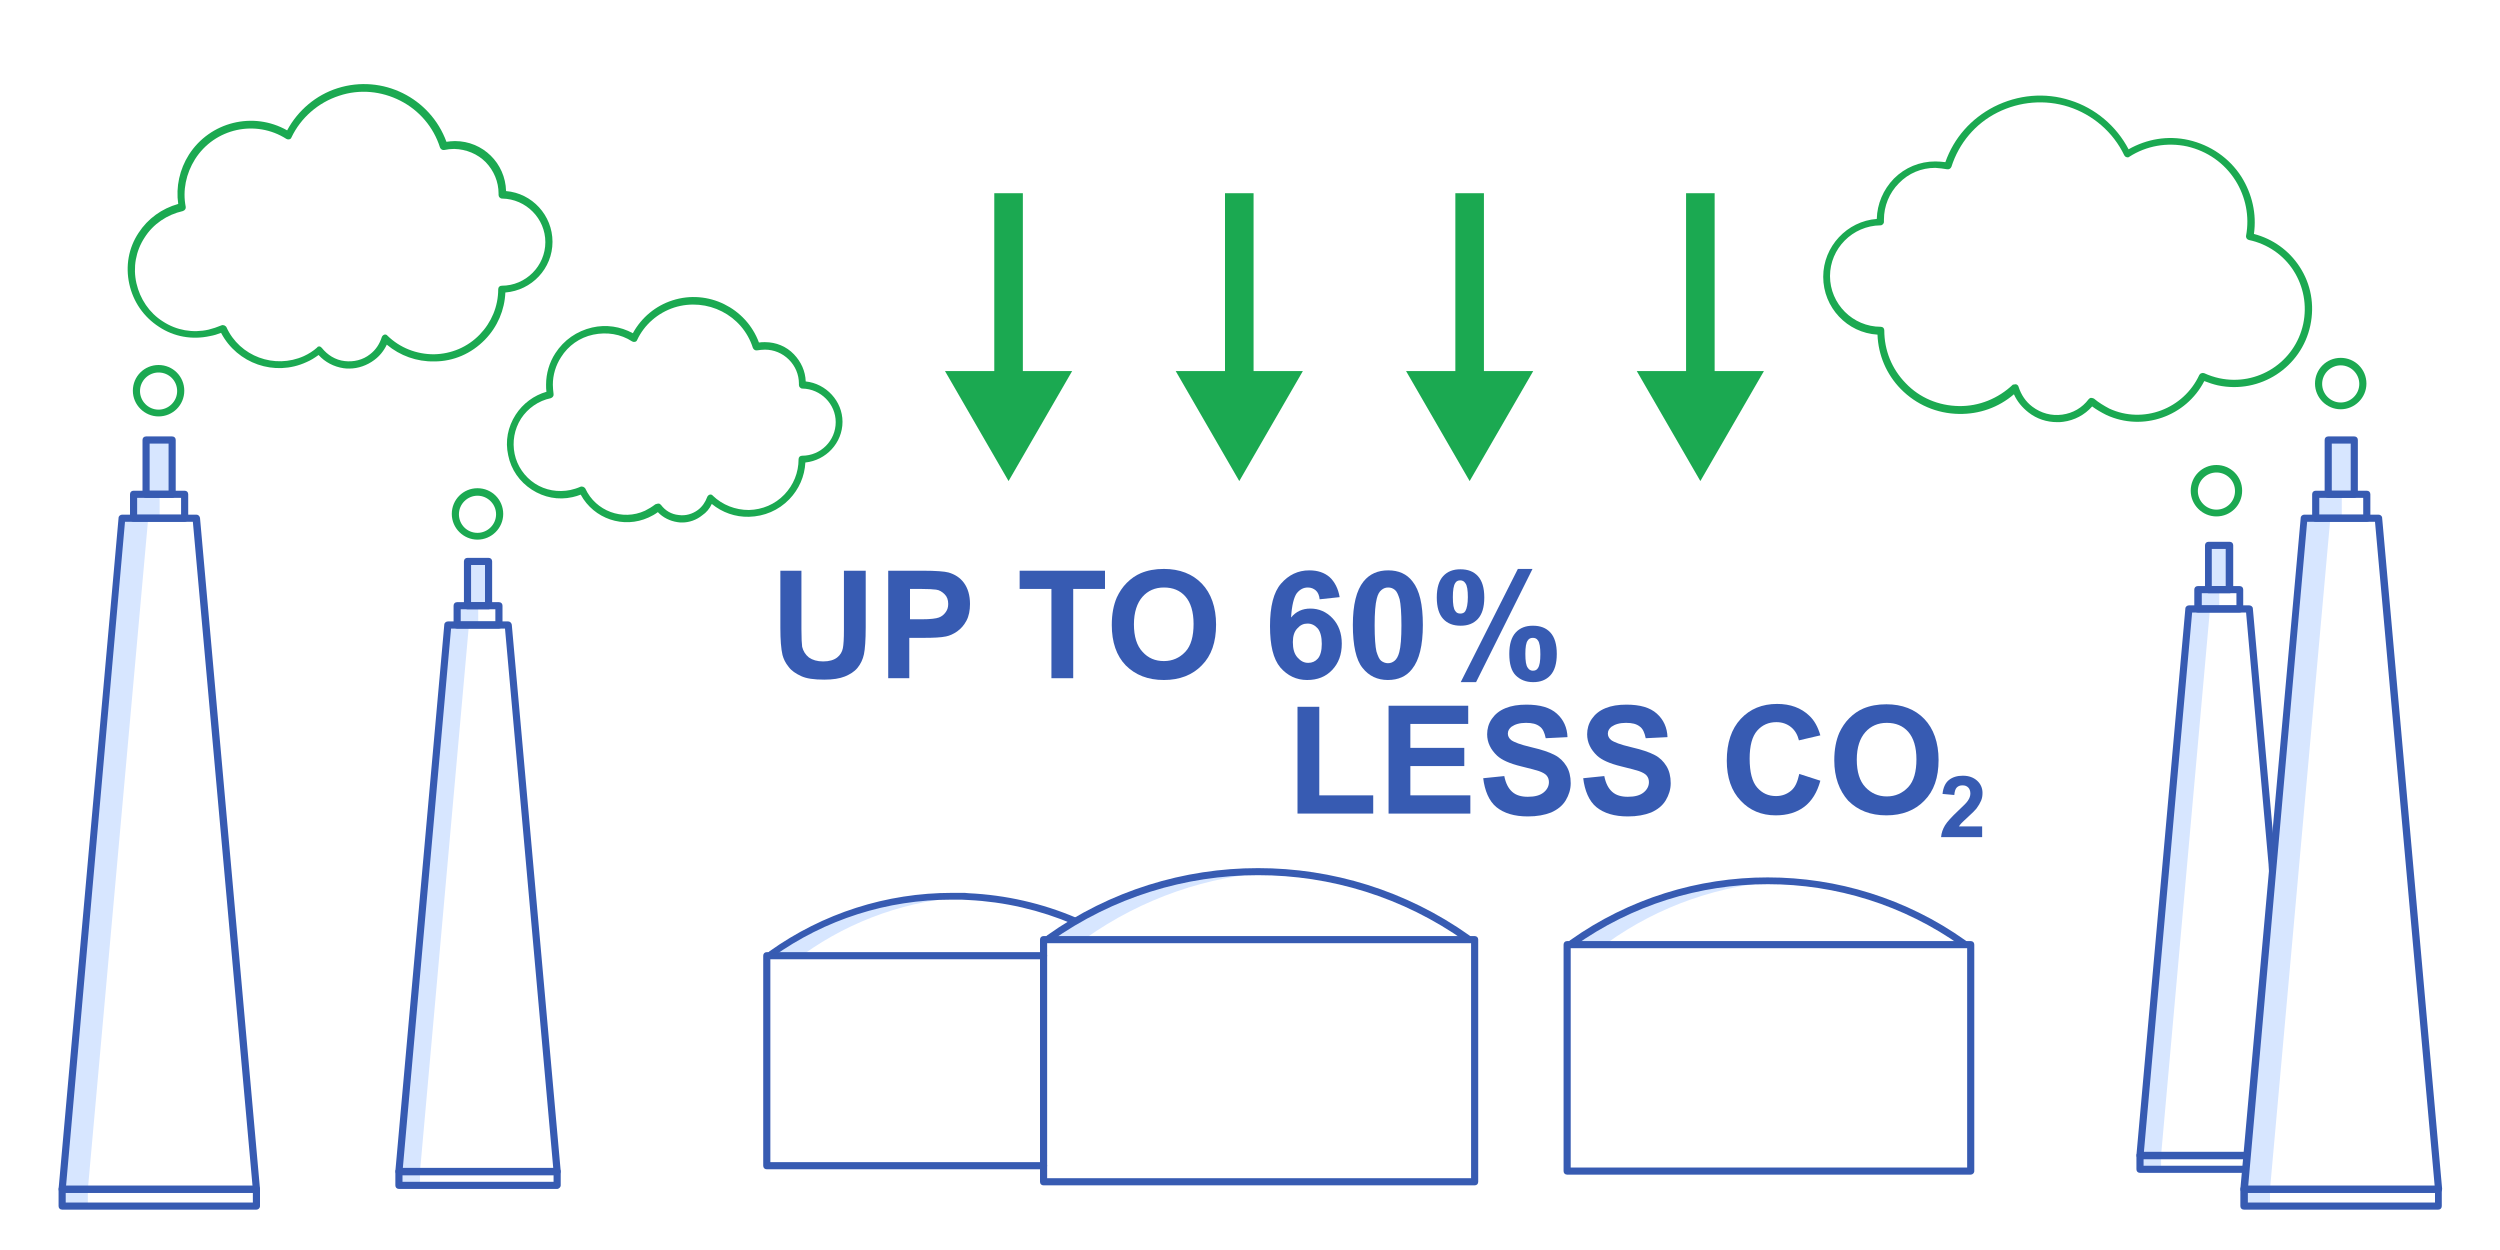 <?xml version="1.0" encoding="utf-8"?>
<!-- Generator: Adobe Illustrator 25.2.1, SVG Export Plug-In . SVG Version: 6.00 Build 0)  -->
<svg version="1.1" id="WhatsLNG_infographic_03" xmlns="http://www.w3.org/2000/svg" xmlns:xlink="http://www.w3.org/1999/xlink"
	 x="0px" y="0px" viewBox="0 0 700 350" style="enable-background:new 0 0 700 350;" xml:space="preserve">
<style type="text/css">
	.st0{fill:#1BA951;}
	.st1{enable-background:new    ;}
	.st2{fill:#375BB2;}
	.st3{fill:#D7E6FF;}
	.st4{fill:none;}
</style>
<g id="Group_24046">
	<g id="Path_26732">
		<path class="st0" d="M347,134.7l17.8-30.8h-35.6L347,134.7z"/>
	</g>
	<g id="Group_24045">
		<g id="Rectangle_5192">
			<rect x="343" y="54.1" class="st0" width="8" height="50.7"/>
		</g>
	</g>
</g>
<g id="Group_24048">
	<g id="Path_26733">
		<path class="st0" d="M282.4,134.7l17.8-30.8h-35.6L282.4,134.7z"/>
	</g>
	<g id="Group_24047">
		<g id="Rectangle_5193">
			<rect x="278.4" y="54.1" class="st0" width="8" height="50.7"/>
		</g>
	</g>
</g>
<g id="Group_24050">
	<g id="Path_26734">
		<path class="st0" d="M411.5,134.7l17.8-30.8h-35.6L411.5,134.7z"/>
	</g>
	<g id="Group_24049">
		<g id="Rectangle_5194">
			<rect x="407.5" y="54.1" class="st0" width="8" height="50.7"/>
		</g>
	</g>
</g>
<g id="Group_24052">
	<g id="Path_26735">
		<path class="st0" d="M476.1,134.7l17.8-30.8h-35.6L476.1,134.7z"/>
	</g>
	<g id="Group_24051">
		<g id="Rectangle_5195">
			<rect x="472.1" y="54.1" class="st0" width="8" height="50.7"/>
		</g>
	</g>
</g>
<g id="Group_24054">
	<g class="st1">
		<path class="st2" d="M218.3,159.8h6.1v16.3c0,2.6,0.1,4.3,0.2,5c0.3,1.2,0.9,2.2,1.9,3c1,0.7,2.3,1.1,4,1.1c1.7,0,3-0.4,3.9-1.1
			c0.9-0.7,1.4-1.6,1.6-2.6s0.3-2.7,0.3-5.1v-16.6h6.1v15.8c0,3.6-0.2,6.2-0.5,7.6s-0.9,2.7-1.8,3.8s-2.1,1.8-3.5,2.4
			c-1.5,0.6-3.4,0.9-5.8,0.9c-2.9,0-5-0.3-6.5-1c-1.5-0.7-2.7-1.5-3.5-2.6c-0.9-1.1-1.4-2.2-1.7-3.3c-0.4-1.7-0.6-4.3-0.6-7.6V159.8
			z"/>
		<path class="st2" d="M248.7,189.9v-30.1h9.7c3.7,0,6.1,0.2,7.2,0.5c1.7,0.5,3.2,1.4,4.3,2.9s1.7,3.5,1.7,5.9c0,1.8-0.3,3.4-1,4.7
			s-1.5,2.2-2.6,3c-1,0.7-2.1,1.2-3.1,1.4c-1.4,0.3-3.5,0.4-6.3,0.4h-4v11.3H248.7z M254.8,164.9v8.5h3.3c2.4,0,4-0.2,4.8-0.5
			s1.4-0.8,1.9-1.5s0.7-1.4,0.7-2.3c0-1.1-0.3-2-1-2.7s-1.5-1.2-2.4-1.3c-0.7-0.1-2.2-0.2-4.4-0.2H254.8z"/>
		<path class="st2" d="M294.4,189.9v-25h-8.9v-5.1h23.9v5.1h-8.9v25H294.4z"/>
		<path class="st2" d="M311.3,175c0-3.1,0.5-5.6,1.4-7.7c0.7-1.5,1.6-2.9,2.8-4.1s2.5-2.1,3.9-2.7c1.9-0.8,4-1.2,6.5-1.2
			c4.4,0,8,1.4,10.6,4.1s4,6.6,4,11.5c0,4.9-1.3,8.7-4,11.4c-2.6,2.7-6.2,4.1-10.6,4.1c-4.5,0-8-1.4-10.7-4.1
			C312.6,183.6,311.3,179.8,311.3,175z M317.5,174.8c0,3.4,0.8,6,2.4,7.7c1.6,1.8,3.6,2.6,6,2.6s4.4-0.9,6-2.6
			c1.6-1.7,2.3-4.4,2.3-7.8c0-3.4-0.8-6-2.3-7.7s-3.5-2.5-6-2.5s-4.5,0.9-6,2.6S317.5,171.4,317.5,174.8z"/>
		<path class="st2" d="M375.1,167.2l-5.6,0.6c-0.1-1.1-0.5-2-1.1-2.5s-1.3-0.8-2.2-0.8c-1.2,0-2.2,0.5-3.1,1.6
			c-0.8,1.1-1.4,3.4-1.6,6.8c1.4-1.7,3.2-2.5,5.4-2.5c2.4,0,4.5,0.9,6.2,2.7c1.7,1.8,2.6,4.2,2.6,7.1c0,3.1-0.9,5.5-2.7,7.4
			s-4.1,2.8-7,2.8c-3,0-5.5-1.2-7.5-3.5c-2-2.4-2.9-6.2-2.9-11.6c0-5.5,1-9.5,3.1-11.9s4.7-3.7,7.9-3.7c2.3,0,4.2,0.6,5.7,1.9
			C373.7,162.9,374.7,164.8,375.1,167.2z M362,179.8c0,1.9,0.4,3.3,1.3,4.3c0.9,1,1.8,1.5,3,1.5c1.1,0,2-0.4,2.7-1.2
			s1.1-2.2,1.1-4.1c0-2-0.4-3.4-1.1-4.3c-0.8-0.9-1.7-1.4-2.9-1.4c-1.1,0-2,0.4-2.8,1.3C362.4,176.8,362,178.1,362,179.8z"/>
		<path class="st2" d="M388.7,159.7c2.9,0,5.2,1,6.8,3.1c2,2.5,2.9,6.5,2.9,12.2c0,5.7-1,9.8-3,12.3c-1.6,2.1-3.9,3.1-6.8,3.1
			c-2.9,0-5.3-1.1-7.1-3.4c-1.8-2.2-2.7-6.3-2.7-12c0-5.7,1-9.7,3-12.2C383.5,160.7,385.8,159.7,388.7,159.7z M388.7,164.5
			c-0.7,0-1.3,0.2-1.9,0.7s-1,1.2-1.3,2.4c-0.4,1.5-0.6,4-0.6,7.5c0,3.5,0.2,6,0.5,7.3c0.4,1.3,0.8,2.2,1.3,2.6
			c0.5,0.4,1.2,0.7,1.9,0.7s1.3-0.2,1.9-0.7c0.5-0.4,1-1.2,1.3-2.4c0.4-1.5,0.6-4,0.6-7.5c0-3.5-0.2-6-0.5-7.3
			c-0.4-1.3-0.8-2.2-1.3-2.6C390,164.7,389.4,164.5,388.7,164.5z"/>
		<path class="st2" d="M402.3,167.3c0-2.7,0.6-4.7,1.8-6c1.2-1.3,2.8-1.9,4.8-1.9c2.1,0,3.7,0.6,4.9,1.9c1.2,1.3,1.8,3.3,1.8,6
			c0,2.7-0.6,4.7-1.8,6c-1.2,1.3-2.8,1.9-4.8,1.9c-2.1,0-3.7-0.6-4.9-1.9C402.9,172,402.3,170,402.3,167.3z M406.8,167.2
			c0,2,0.2,3.3,0.7,3.9c0.3,0.5,0.8,0.7,1.4,0.7c0.6,0,1.1-0.2,1.4-0.7c0.4-0.7,0.7-2,0.7-3.9s-0.2-3.3-0.7-3.9
			c-0.3-0.5-0.8-0.8-1.4-0.8c-0.6,0-1.1,0.2-1.4,0.7C407,163.9,406.8,165.3,406.8,167.2z M413.3,191H409l16-31.7h4.1L413.3,191z
			 M422.6,183.1c0-2.7,0.6-4.7,1.8-6c1.2-1.3,2.8-1.9,4.8-1.9c2.1,0,3.7,0.6,4.9,1.9c1.2,1.3,1.8,3.3,1.8,6c0,2.7-0.6,4.7-1.8,6
			c-1.2,1.3-2.8,1.9-4.8,1.9c-2.1,0-3.7-0.7-4.9-1.9C423.2,187.9,422.6,185.9,422.6,183.1z M427.1,183.1c0,2,0.2,3.3,0.7,3.9
			c0.3,0.5,0.8,0.8,1.4,0.8c0.6,0,1.1-0.2,1.4-0.7c0.5-0.7,0.7-2,0.7-3.9s-0.2-3.3-0.7-3.9c-0.3-0.5-0.8-0.7-1.4-0.7
			s-1.1,0.2-1.4,0.7C427.3,179.9,427.1,181.2,427.1,183.1z"/>
	</g>
	<g id="Group_24053">
		<g class="st1">
			<path class="st2" d="M363.3,227.7v-29.8h6.1v24.8h15.1v5.1H363.3z"/>
			<path class="st2" d="M388.8,227.7v-30.1h22.3v5.1h-16.2v6.7H410v5.1h-15.1v8.2h16.8v5.1H388.8z"/>
			<path class="st2" d="M415.3,217.9l5.9-0.6c0.4,2,1.1,3.4,2.2,4.4s2.6,1.4,4.4,1.4c2,0,3.4-0.4,4.4-1.2s1.5-1.8,1.5-2.9
				c0-0.7-0.2-1.3-0.6-1.8s-1.1-0.9-2.2-1.3c-0.7-0.2-2.3-0.7-4.9-1.3c-3.3-0.8-5.5-1.8-6.8-3c-1.8-1.7-2.8-3.7-2.8-6
				c0-1.5,0.4-3,1.3-4.3c0.9-1.3,2.1-2.3,3.8-3s3.6-1,5.9-1c3.8,0,6.6,0.8,8.5,2.5s2.9,3.9,3,6.6l-6.1,0.3c-0.3-1.5-0.8-2.7-1.7-3.3
				c-0.9-0.7-2.1-1-3.8-1c-1.8,0-3.1,0.4-4.1,1.1c-0.6,0.5-1,1.1-1,1.9c0,0.7,0.3,1.3,0.9,1.8c0.8,0.6,2.6,1.3,5.6,2
				s5.1,1.4,6.6,2.2c1.4,0.7,2.5,1.8,3.3,3.1c0.8,1.3,1.2,2.9,1.2,4.8c0,1.7-0.5,3.3-1.4,4.8s-2.3,2.6-4.1,3.4
				c-1.8,0.7-3.9,1.1-6.5,1.1c-3.8,0-6.7-0.9-8.8-2.6S415.7,221.3,415.3,217.9z"/>
			<path class="st2" d="M443.3,217.9l5.9-0.6c0.4,2,1.1,3.4,2.2,4.4s2.6,1.4,4.4,1.4c2,0,3.4-0.4,4.4-1.2s1.5-1.8,1.5-2.9
				c0-0.7-0.2-1.3-0.6-1.8s-1.1-0.9-2.2-1.3c-0.7-0.2-2.3-0.7-4.9-1.3c-3.3-0.8-5.5-1.8-6.8-3c-1.8-1.7-2.8-3.7-2.8-6
				c0-1.5,0.4-3,1.3-4.3c0.9-1.3,2.1-2.3,3.8-3s3.6-1,5.9-1c3.8,0,6.6,0.8,8.5,2.5s2.9,3.9,3,6.6l-6.1,0.3c-0.3-1.5-0.8-2.7-1.7-3.3
				c-0.9-0.7-2.1-1-3.8-1c-1.8,0-3.1,0.4-4.1,1.1c-0.6,0.5-1,1.1-1,1.9c0,0.7,0.3,1.3,0.9,1.8c0.8,0.6,2.6,1.3,5.6,2
				s5.1,1.4,6.6,2.2c1.4,0.7,2.5,1.8,3.3,3.1c0.8,1.3,1.2,2.9,1.2,4.8c0,1.7-0.5,3.3-1.4,4.8s-2.3,2.6-4.1,3.4
				c-1.8,0.7-3.9,1.1-6.5,1.1c-3.8,0-6.7-0.9-8.8-2.6S443.7,221.3,443.3,217.9z"/>
			<path class="st2" d="M503.8,216.7l5.9,1.9c-0.9,3.3-2.4,5.7-4.5,7.3c-2.1,1.6-4.8,2.4-8,2.4c-4,0-7.3-1.4-9.8-4.1
				c-2.6-2.7-3.9-6.5-3.9-11.2c0-5,1.3-8.9,3.9-11.7c2.6-2.8,6-4.2,10.2-4.2c3.7,0,6.7,1.1,9,3.3c1.4,1.3,2.4,3.1,3.1,5.5l-6,1.4
				c-0.4-1.6-1.1-2.8-2.2-3.7s-2.5-1.4-4.1-1.4c-2.2,0-4,0.8-5.4,2.4s-2.1,4.2-2.1,7.8c0,3.8,0.7,6.5,2.1,8.1s3.1,2.4,5.3,2.4
				c1.6,0,3-0.5,4.2-1.5S503.3,218.9,503.8,216.7z"/>
			<path class="st2" d="M513.6,212.9c0-3.1,0.5-5.6,1.4-7.7c0.7-1.5,1.6-2.9,2.8-4.1s2.5-2.1,3.9-2.7c1.9-0.8,4-1.2,6.5-1.2
				c4.4,0,8,1.4,10.6,4.1s4,6.6,4,11.5c0,4.9-1.3,8.7-4,11.4c-2.6,2.7-6.2,4.1-10.6,4.1c-4.5,0-8-1.4-10.7-4.1
				C515,221.4,513.6,217.6,513.6,212.9z M519.9,212.7c0,3.4,0.8,6,2.4,7.7s3.6,2.6,6,2.6s4.4-0.9,6-2.6c1.6-1.7,2.3-4.4,2.3-7.8
				c0-3.4-0.8-6-2.3-7.7s-3.5-2.5-6-2.5s-4.5,0.9-6,2.6S519.9,209.2,519.9,212.7z"/>
		</g>
		<g class="st1">
			<path class="st2" d="M555,231.3v3.1h-11.5c0.1-1.2,0.5-2.3,1.1-3.3s1.9-2.4,3.7-4.1c1.5-1.4,2.4-2.3,2.7-2.8
				c0.5-0.7,0.7-1.4,0.7-2c0-0.7-0.2-1.3-0.6-1.7s-0.9-0.6-1.6-0.6c-0.7,0-1.2,0.2-1.6,0.6s-0.6,1.1-0.7,2.1l-3.3-0.3
				c0.2-1.8,0.8-3.1,1.8-3.9s2.3-1.2,3.9-1.2c1.7,0,3,0.5,4,1.4s1.5,2.1,1.5,3.4c0,0.8-0.1,1.5-0.4,2.2s-0.7,1.4-1.3,2.2
				c-0.4,0.5-1.1,1.2-2.2,2.2s-1.7,1.6-2,1.9s-0.5,0.6-0.7,0.9H555z"/>
		</g>
	</g>
</g>
<g id="Group_24055">
	<g id="Path_26736">
		<path class="st3" d="M136.8,157.2v12.4h-2.9v5.4h-2.6l-13.7,153v3.8h-6.2V328l13.7-153h2.6v-5.4h2.9v-12.4L136.8,157.2z"/>
	</g>
	<g id="Rectangle_5196">
		<path class="st2" d="M139.7,176H128c-0.6,0-1-0.4-1-1v-5.4c0-0.6,0.4-1,1-1h11.7c0.6,0,1,0.4,1,1v5.4
			C140.7,175.6,140.2,176,139.7,176z M129,174h9.7v-3.4H129V174z"/>
	</g>
	<g id="Rectangle_5197">
		<path class="st2" d="M136.8,170.6h-5.9c-0.6,0-1-0.4-1-1v-12.4c0-0.6,0.4-1,1-1h5.9c0.6,0,1,0.4,1,1v12.4
			C137.8,170.1,137.3,170.6,136.8,170.6z M131.9,168.6h3.9v-10.4h-3.9V168.6z"/>
	</g>
	<g id="Rectangle_5198">
		<path class="st2" d="M156,332.9h-44.3c-0.6,0-1-0.4-1-1v-3.8c0-0.6,0.4-1,1-1H156c0.6,0,1,0.4,1,1v3.8
			C157,332.4,156.5,332.9,156,332.9z M112.7,330.9H155v-1.8h-42.3V330.9z"/>
	</g>
	<g id="Path_26737">
		<path class="st2" d="M156,329h-44.3c-0.3,0-0.5-0.1-0.7-0.3s-0.3-0.5-0.3-0.8l13.7-153c0-0.5,0.5-0.9,1-0.9h16.9
			c0.5,0,0.9,0.4,1,0.9l13.7,153c0,0.3-0.1,0.6-0.3,0.8S156.2,329,156,329z M112.8,327h42.1l-13.5-151h-15.1L112.8,327z"/>
	</g>
</g>
<g id="Group_24056">
	<g id="Path_26738">
		<path class="st3" d="M624.3,152.7v12.4h-2.9v5.4h-2.6l-13.7,153v3.8h-6.2v-3.8l13.7-153h2.6v-5.4h2.9v-12.4H624.3z"/>
	</g>
	<g id="Rectangle_5199">
		<path class="st2" d="M627.1,171.5h-11.7c-0.6,0-1-0.4-1-1v-5.4c0-0.6,0.4-1,1-1h11.7c0.6,0,1,0.4,1,1v5.4
			C628.1,171.1,627.7,171.5,627.1,171.5z M616.5,169.5h9.7v-3.4h-9.7V169.5z"/>
	</g>
	<g id="Rectangle_5200">
		<path class="st2" d="M624.3,166.1h-5.9c-0.6,0-1-0.4-1-1v-12.4c0-0.6,0.4-1,1-1h5.9c0.6,0,1,0.4,1,1v12.4
			C625.3,165.6,624.8,166.1,624.3,166.1z M619.3,164.1h3.9v-10.4h-3.9V164.1z"/>
	</g>
	<g id="Path_26739">
		<path class="st2" d="M628.9,328.4h-29.7c-0.6,0-1-0.4-1-1v-3.8c0-0.6,0.4-1,1-1h30c0.6,0,1,0.4,1,1s-0.4,1-1,1h-29v1.8h28.7
			c0.6,0,1,0.4,1,1S629.4,328.4,628.9,328.4z"/>
	</g>
	<g id="Path_26740">
		<path class="st2" d="M629.2,324.5h-30c-0.3,0-0.5-0.1-0.7-0.3s-0.3-0.5-0.3-0.8l13.7-153c0-0.5,0.5-0.9,1-0.9h16.9
			c0.5,0,1,0.4,1,0.9l6.4,71.6c0,0,0,0.1,0,0.1l0.1,1.6c0,0,0,0.1,0,0.1c0,0.6-0.4,1-1,1s-1-0.4-1-1l-0.1-1.6c0,0,0-0.1,0-0.1
			l-6.3-70.6h-15.1l-13.5,151h28.9c0.6,0,1,0.4,1,1S629.8,324.5,629.2,324.5z"/>
	</g>
</g>
<g id="Group_24057">
	<g id="Path_26741">
		<path class="st3" d="M48.2,123.2v15.2h-3.5v6.7h-3.2L24.6,333v4.7h-7.6V333l16.8-187.9h3.2v-6.7h3.5v-15.2H48.2z"/>
	</g>
	<g id="Rectangle_5201">
		<path class="st2" d="M51.7,146.1H37.4c-0.6,0-1-0.4-1-1v-6.7c0-0.6,0.4-1,1-1h14.3c0.6,0,1,0.4,1,1v6.7
			C52.7,145.7,52.3,146.1,51.7,146.1z M38.4,144.1h12.3v-4.7H38.4V144.1z"/>
	</g>
	<g id="Rectangle_5202">
		<path class="st2" d="M48.2,139.4h-7.3c-0.6,0-1-0.4-1-1v-15.2c0-0.6,0.4-1,1-1h7.3c0.6,0,1,0.4,1,1v15.2
			C49.2,139,48.8,139.4,48.2,139.4z M41.9,137.4h5.3v-13.2h-5.3V137.4z"/>
	</g>
	<g id="Rectangle_5203">
		<path class="st2" d="M71.8,338.7H17.4c-0.6,0-1-0.4-1-1v-4.7c0-0.6,0.4-1,1-1h54.4c0.6,0,1,0.4,1,1v4.7
			C72.8,338.3,72.3,338.7,71.8,338.7z M18.4,336.7h52.4v-2.7H18.4V336.7z"/>
	</g>
	<g id="Path_26742">
		<path class="st2" d="M71.8,334H17.4c-0.3,0-0.5-0.1-0.7-0.3s-0.3-0.5-0.3-0.8L33.2,145c0-0.5,0.5-0.9,1-0.9H55
			c0.5,0,0.9,0.4,1,0.9l16.8,187.9c0,0.3-0.1,0.6-0.3,0.8S72,334,71.8,334z M18.5,332h52.2L54,146.1h-19L18.5,332z"/>
	</g>
</g>
<g id="Group_24058">
	<g id="Path_26743">
		<path class="st3" d="M659.2,123.2v15.2h-3.5v6.7h-3.2L635.6,333v4.7h-7.6V333l16.8-187.9h3.2v-6.7h3.5v-15.2H659.2z"/>
	</g>
	<g id="Rectangle_5204">
		<path class="st2" d="M662.7,146.1h-14.3c-0.6,0-1-0.4-1-1v-6.7c0-0.6,0.4-1,1-1h14.3c0.6,0,1,0.4,1,1v6.7
			C663.7,145.7,663.3,146.1,662.7,146.1z M649.4,144.1h12.3v-4.7h-12.3V144.1z"/>
	</g>
	<g id="Rectangle_5205">
		<path class="st2" d="M659.2,139.4h-7.3c-0.6,0-1-0.4-1-1v-15.2c0-0.6,0.4-1,1-1h7.3c0.6,0,1,0.4,1,1v15.2
			C660.2,139,659.7,139.4,659.2,139.4z M652.9,137.4h5.3v-13.2h-5.3V137.4z"/>
	</g>
	<g id="Rectangle_5206">
		<path class="st2" d="M682.7,338.7h-54.4c-0.6,0-1-0.4-1-1v-4.7c0-0.6,0.4-1,1-1h54.4c0.6,0,1,0.4,1,1v4.7
			C683.7,338.3,683.3,338.7,682.7,338.7z M629.4,336.7h52.4v-2.7h-52.4V336.7z"/>
	</g>
	<g id="Path_26744">
		<path class="st2" d="M682.7,334h-54.4c-0.3,0-0.5-0.1-0.7-0.3s-0.3-0.5-0.3-0.8L644.2,145c0-0.5,0.5-0.9,1-0.9h20.8
			c0.5,0,1,0.4,1,0.9l16.8,187.9c0,0.3-0.1,0.6-0.3,0.8S683,334,682.7,334z M629.5,332h52.2L665,146.1h-19L629.5,332z"/>
	</g>
</g>
<g id="Ellipse_7970">
	<path class="st0" d="M44.4,116.6c-3.9,0-7.2-3.2-7.2-7.2s3.2-7.2,7.2-7.2s7.2,3.2,7.2,7.2S48.4,116.6,44.4,116.6z M44.4,104.3
		c-2.8,0-5.2,2.3-5.2,5.2c0,2.8,2.3,5.2,5.2,5.2c2.8,0,5.2-2.3,5.2-5.2C49.6,106.6,47.3,104.3,44.4,104.3z"/>
</g>
<g id="Ellipse_7971">
	<path class="st0" d="M133.7,151.1c-3.9,0-7.2-3.2-7.2-7.2s3.2-7.2,7.2-7.2s7.2,3.2,7.2,7.2S137.6,151.1,133.7,151.1z M133.7,138.8
		c-2.8,0-5.2,2.3-5.2,5.2s2.3,5.2,5.2,5.2c2.8,0,5.2-2.3,5.2-5.2S136.5,138.8,133.7,138.8z"/>
</g>
<g id="Ellipse_7972">
	<path class="st0" d="M655.4,114.6c-3.9,0-7.2-3.2-7.2-7.2s3.2-7.2,7.2-7.2s7.2,3.2,7.2,7.2S659.3,114.6,655.4,114.6z M655.4,102.3
		c-2.8,0-5.2,2.3-5.2,5.2c0,2.8,2.3,5.2,5.2,5.2c2.8,0,5.2-2.3,5.2-5.2C660.6,104.6,658.2,102.3,655.4,102.3z"/>
</g>
<g id="Ellipse_7973">
	<path class="st0" d="M620.6,144.6c-3.9,0-7.2-3.2-7.2-7.2s3.2-7.2,7.2-7.2s7.2,3.2,7.2,7.2S624.6,144.6,620.6,144.6z M620.6,132.3
		c-2.8,0-5.2,2.3-5.2,5.2c0,2.8,2.3,5.2,5.2,5.2s5.2-2.3,5.2-5.2C625.8,134.6,623.5,132.3,620.6,132.3z"/>
</g>
<g id="Path_26745">
	<path class="st0" d="M97.8,103.2c-0.5,0-1,0-1.6-0.1c-2.7-0.4-5.2-1.7-7-3.7c-1.1,0.8-2.2,1.5-3.4,2c-8.9,4.1-19.4,0.4-23.9-8.2
		c-1,0.4-2,0.7-3.1,0.9c-5,1.1-10.1,0.2-14.3-2.6c-4.3-2.8-7.2-7-8.3-12c-1.1-5-0.2-10.1,2.6-14.3c2.6-4,6.5-6.8,11.1-8.1
		c-0.7-4.8,0.4-9.7,3-13.8c5.9-9.2,18-12.2,27.5-6.8c3-5.6,8.1-9.9,14.1-11.8c12.6-4,26,2.7,30.5,15c0.8-0.1,1.5-0.2,2.4-0.2
		c7.8,0,14.1,6.2,14.3,14c7.3,0.6,13,6.8,13,14.2c0,0,0,0,0,0c0,7.5-5.8,13.6-13.2,14.2c-0.2,4.9-2.2,9.6-5.7,13.2
		c-3.8,3.9-8.8,6.1-14.2,6.1c-4.9,0.1-9.6-1.6-13.3-4.7c-0.8,1.7-2,3.2-3.5,4.3C102.8,102.3,100.3,103.2,97.8,103.2z M89.3,97
		c0,0,0.1,0,0.1,0c0.3,0,0.5,0.2,0.7,0.4c1.6,2,3.8,3.4,6.4,3.7c2.5,0.3,5.1-0.3,7.1-1.9c1.6-1.2,2.7-2.9,3.3-4.8
		c0.1-0.3,0.4-0.6,0.7-0.7c0.3-0.1,0.7,0,0.9,0.3c3.5,3.4,8.1,5.2,13,5.2c4.9-0.1,9.4-2,12.8-5.5c3.3-3.4,5.2-7.9,5.2-12.7
		c0-0.6,0.4-1,1-1c6.7,0,12.2-5.5,12.2-12.2c0-6.6-5.4-12.1-12.1-12.2c-0.3,0-0.5-0.1-0.7-0.3c-0.2-0.2-0.3-0.5-0.3-0.7l0-0.2
		c0-0.1,0-0.2,0-0.2c0-3.3-1.3-6.4-3.6-8.8c-2.3-2.3-5.4-3.6-8.8-3.7c-1,0-1.9,0.1-2.8,0.3c-0.5,0.1-1-0.2-1.2-0.7
		c-1.8-5.7-5.8-10.4-11.1-13.1c-5.3-2.7-11.4-3.3-17.1-1.4c-5.9,1.9-10.8,6.2-13.4,11.7c-0.1,0.3-0.4,0.5-0.6,0.5
		c-0.3,0.1-0.6,0-0.8-0.1c-8.6-5.5-20.1-3-25.6,5.7c-2.5,4-3.5,8.7-2.6,13.3c0.1,0.5-0.2,1-0.8,1.2c-4.4,1-8.3,3.6-10.7,7.4
		c-2.5,3.8-3.3,8.4-2.3,12.8s3.6,8.3,7.4,10.7c3.8,2.5,8.4,3.3,12.8,2.3c1.2-0.3,2.4-0.7,3.6-1.2c0.2-0.1,0.5-0.1,0.8,0
		c0.2,0.1,0.5,0.3,0.6,0.5c3.7,8.2,13.5,11.8,21.7,8.1c1.3-0.6,2.6-1.4,3.7-2.4C88.9,97.1,89.1,97,89.3,97z"/>
</g>
<g id="Path_26746">
	<path class="st0" d="M191,146.3c-0.4,0-0.8,0-1.3-0.1c-2.1-0.3-4.1-1.3-5.5-2.8c-0.8,0.6-1.7,1.1-2.6,1.5c-7,3.2-15.3,0.4-19-6.4
		c-0.7,0.3-1.5,0.5-2.3,0.7c-4,0.9-8,0.1-11.4-2.1c-3.4-2.2-5.8-5.6-6.6-9.6c-0.9-4-0.1-8,2.1-11.4c2-3.1,5.1-5.4,8.6-6.4
		c-0.1-0.7-0.1-1.3-0.1-2c0-3.1,0.9-6.2,2.6-8.8c2.4-3.7,6-6.2,10.3-7.2c3.9-0.9,7.9-0.3,11.4,1.6c2.4-4.4,6.4-7.7,11.1-9.2
		c9.9-3.2,20.6,2.1,24.2,11.8c0.6-0.1,1.1-0.1,1.7-0.1c3.1,0,6,1.2,8.1,3.4c2,2.1,3.2,4.7,3.3,7.6c5.7,0.6,10.3,5.5,10.3,11.3v0
		c0,5.9-4.6,10.8-10.4,11.4c-0.2,3.9-1.8,7.5-4.5,10.3c-3,3.1-7,4.8-11.3,4.9c-3.8,0.1-7.5-1.2-10.4-3.6c-0.6,1.3-1.5,2.4-2.7,3.2
		C195,145.6,193,146.3,191,146.3z M184.3,141c0,0,0.1,0,0.1,0c0.3,0,0.5,0.2,0.7,0.4c1.2,1.6,2.9,2.6,4.9,2.8c2,0.3,3.9-0.3,5.4-1.4
		c1.2-0.9,2.1-2.2,2.6-3.6c0.1-0.3,0.4-0.6,0.7-0.7c0.3-0.1,0.7,0,0.9,0.3c2.7,2.6,6.3,4,10.1,4c3.8-0.1,7.3-1.6,9.9-4.3
		c2.6-2.7,4-6.2,4-9.9c0-0.6,0.4-1,1-1c5.2,0,9.4-4.2,9.4-9.4c0-5.1-4.2-9.3-9.3-9.4c-0.3,0-0.5-0.1-0.7-0.3
		c-0.2-0.2-0.3-0.5-0.3-0.7l0-0.2c0-0.1,0-0.1,0-0.2c0-2.5-1-4.9-2.8-6.7c-1.8-1.8-4.2-2.8-6.7-2.8c-0.7,0-1.5,0.1-2.2,0.2
		c-0.5,0.1-1-0.2-1.2-0.7c-2.9-9.2-12.8-14.2-22-11.3c-4.6,1.5-8.4,4.8-10.4,9.1c-0.1,0.3-0.4,0.5-0.6,0.5c-0.3,0.1-0.6,0-0.8-0.1
		c-3.2-2.1-7.1-2.7-10.9-1.9c-3.8,0.8-7,3.1-9,6.3c-1.5,2.3-2.3,5-2.3,7.7c0,0.9,0.1,1.7,0.2,2.6c0.1,0.5-0.2,1-0.8,1.2
		c-3.4,0.7-6.4,2.8-8.3,5.7c-1.9,3-2.5,6.5-1.8,9.9c0.7,3.4,2.8,6.4,5.7,8.3s6.5,2.5,9.9,1.8c0.9-0.2,1.9-0.5,2.8-0.9
		c0.2-0.1,0.5-0.1,0.8,0c0.2,0.1,0.5,0.3,0.6,0.5c2.9,6.3,10.4,9.1,16.7,6.2c1-0.5,2-1.1,2.9-1.8C183.9,141.1,184.1,141,184.3,141z"
		/>
</g>
<g id="Path_26747">
	<path class="st0" d="M576,118.2c-2.9,0-5.7-0.9-8-2.7c-1.8-1.4-3.2-3.1-4.1-5.1c-4.3,3.7-9.7,5.6-15.4,5.5c-6.2-0.1-12-2.6-16.3-7
		c-4-4.1-6.3-9.5-6.5-15.2c-8.5-0.5-15.2-7.6-15.2-16.2c0,0,0,0,0,0c0-8.5,6.7-15.6,15-16.2c0.1-4.2,1.8-8.2,4.8-11.3
		c3.1-3.1,7.2-4.8,11.6-4.8c0.9,0,1.9,0.1,2.8,0.2c2.4-6.8,7.2-12.2,13.6-15.5c6.7-3.4,14.3-4.1,21.4-1.8c7,2.2,12.9,7.2,16.3,13.7
		c5.1-2.9,11-3.9,16.8-2.6c6.1,1.4,11.4,5,14.8,10.3c3,4.8,4.3,10.4,3.5,16c5.3,1.4,9.8,4.6,12.8,9.2c3.2,4.9,4.2,10.7,3,16.4
		c-2.5,11.8-14.1,19.3-25.9,16.8c-1.3-0.3-2.5-0.7-3.8-1.2c-5.1,9.9-17.2,14.2-27.4,9.5c-1.4-0.7-2.8-1.5-4-2.4
		c-2.1,2.4-5,3.9-8.1,4.3C577.2,118.2,576.6,118.2,576,118.2z M564.3,107.6c0.1,0,0.2,0,0.2,0c0.3,0.1,0.6,0.3,0.7,0.7
		c0.7,2.2,2,4.2,3.9,5.6c2.4,1.8,5.3,2.6,8.3,2.2c3-0.4,5.6-1.9,7.4-4.3c0.2-0.2,0.4-0.4,0.7-0.4c0.3,0,0.5,0.1,0.8,0.2
		c1.3,1.1,2.8,2,4.3,2.8c9.5,4.4,20.8,0.1,25.2-9.4c0.1-0.2,0.3-0.4,0.6-0.5s0.5-0.1,0.8,0c1.3,0.6,2.8,1.1,4.2,1.4
		c10.7,2.3,21.2-4.5,23.5-15.2c1.1-5.2,0.1-10.5-2.7-14.9s-7.3-7.5-12.5-8.6c-0.5-0.1-0.9-0.6-0.8-1.2c1-5.4-0.1-10.9-3-15.5
		c-3.1-4.9-7.9-8.2-13.5-9.5c-5.6-1.2-11.4-0.2-16.2,2.9c-0.2,0.2-0.5,0.2-0.8,0.1c-0.3-0.1-0.5-0.3-0.6-0.5
		c-3.1-6.5-8.8-11.4-15.6-13.6c-6.6-2.1-13.7-1.5-19.9,1.6s-10.8,8.6-12.9,15.2c-0.2,0.5-0.7,0.8-1.2,0.7c-1.1-0.2-2.1-0.3-3.3-0.4
		c-3.9,0-7.5,1.5-10.2,4.3c-2.7,2.7-4.2,6.4-4.2,10.2c0,0.1,0,0.2,0,0.3l0,0.3c0,0.3-0.1,0.5-0.3,0.7s-0.4,0.3-0.7,0.3
		c-7.8,0.1-14.1,6.5-14.1,14.2c0,7.8,6.4,14.2,14.2,14.2c0.6,0,1,0.4,1,1c0,5.6,2.1,10.8,6,14.8c3.9,4.1,9.2,6.3,14.9,6.4
		c5.6,0.1,11-2.1,15.1-6C563.8,107.7,564.1,107.6,564.3,107.6z"/>
</g>
<g id="Rectangle_5207">
	<rect class="st4" width="700" height="350"/>
</g>
<g id="Group_24059">
	<g id="Path_26748">
		<path class="st3" d="M271.3,251.1c-16.7,0.8-32.7,6.4-46.3,16.1H216c14.8-10.6,32.6-16.3,50.8-16.2
			C268.3,251,269.8,251,271.3,251.1z"/>
	</g>
	<g id="Path_26749">
		<path class="st2" d="M292.2,327.4h-77.5c-0.6,0-1-0.4-1-1v-58.8c0-0.6,0.4-1,1-1h77.5c0.6,0,1,0.4,1,1s-0.4,1-1,1h-76.5v56.8h76.5
			c0.6,0,1,0.4,1,1S292.8,327.4,292.2,327.4z"/>
	</g>
	<g id="Path_26750">
		<path class="st2" d="M216,268.2c-0.3,0-0.6-0.1-0.8-0.4c-0.3-0.5-0.2-1.1,0.2-1.4c15-10.7,32.8-16.4,51.2-16.4c0.7,0,1.4,0,2.1,0
			c0.2,0,0.4,0,0.6,0c0.6,0,1.3,0,1.9,0.1c10.4,0.5,20.6,2.8,30.2,6.9c0.5,0.2,0.7,0.8,0.5,1.3c-0.2,0.5-0.8,0.7-1.3,0.5
			c-9.4-4-19.3-6.3-29.5-6.8c-0.6,0-1.3-0.1-1.9-0.1c-0.2,0-0.4,0-0.6,0c-0.7,0-1.4,0-2.1,0c-18.1,0-35.4,5.5-50.1,16
			C216.4,268.1,216.2,268.2,216,268.2z"/>
	</g>
</g>
<g id="Group_24060">
	<g id="Path_26751">
		<path class="st3" d="M357.4,244.2c-19.2,0.9-37.7,7.4-53.4,18.5h-10.3c17.1-12.2,37.5-18.7,58.5-18.7
			C354,244.1,355.7,244.1,357.4,244.2z"/>
	</g>
	<g id="Rectangle_5208">
		<path class="st2" d="M412.9,331.9H292.2c-0.6,0-1-0.4-1-1v-67.8c0-0.6,0.4-1,1-1h120.7c0.6,0,1,0.4,1,1v67.8
			C413.9,331.5,413.5,331.9,412.9,331.9z M293.2,329.9h118.7v-65.8H293.2V329.9z"/>
	</g>
	<g id="Path_26752">
		<path class="st2" d="M293.8,263.7c-0.3,0-0.6-0.1-0.8-0.4c-0.3-0.4-0.2-1.1,0.2-1.4c35.3-25.1,82.8-25.1,118.2,0
			c0.5,0.3,0.6,0.9,0.2,1.4c-0.3,0.4-0.9,0.6-1.4,0.2c-34.7-24.6-81.2-24.6-115.9,0C294.2,263.7,294,263.7,293.8,263.7z"/>
	</g>
</g>
<g id="Group_24061">
	<g id="Path_26753">
		<path class="st3" d="M499.8,246.7c-18,0.9-35.3,6.9-49.9,17.4h-9.6c16-11.4,35.1-17.5,54.8-17.5
			C496.6,246.6,498.2,246.7,499.8,246.7z"/>
	</g>
	<g id="Rectangle_5209">
		<path class="st2" d="M551.8,328.9h-113c-0.6,0-1-0.4-1-1v-63.4c0-0.6,0.4-1,1-1h113c0.6,0,1,0.4,1,1v63.4
			C552.8,328.5,552.3,328.9,551.8,328.9z M439.8,326.9h111v-61.4h-111V326.9z"/>
	</g>
	<g id="Path_26754">
		<path class="st2" d="M549.8,265.1c-0.2,0-0.4-0.1-0.6-0.2c-32.4-23.1-76-23.1-108.4,0c-0.4,0.3-1.1,0.2-1.4-0.2
			c-0.3-0.4-0.2-1.1,0.2-1.4c33.1-23.5,77.6-23.5,110.7,0c0.5,0.3,0.6,0.9,0.2,1.4C550.4,265,550.1,265.1,549.8,265.1z"/>
	</g>
</g>
</svg>
